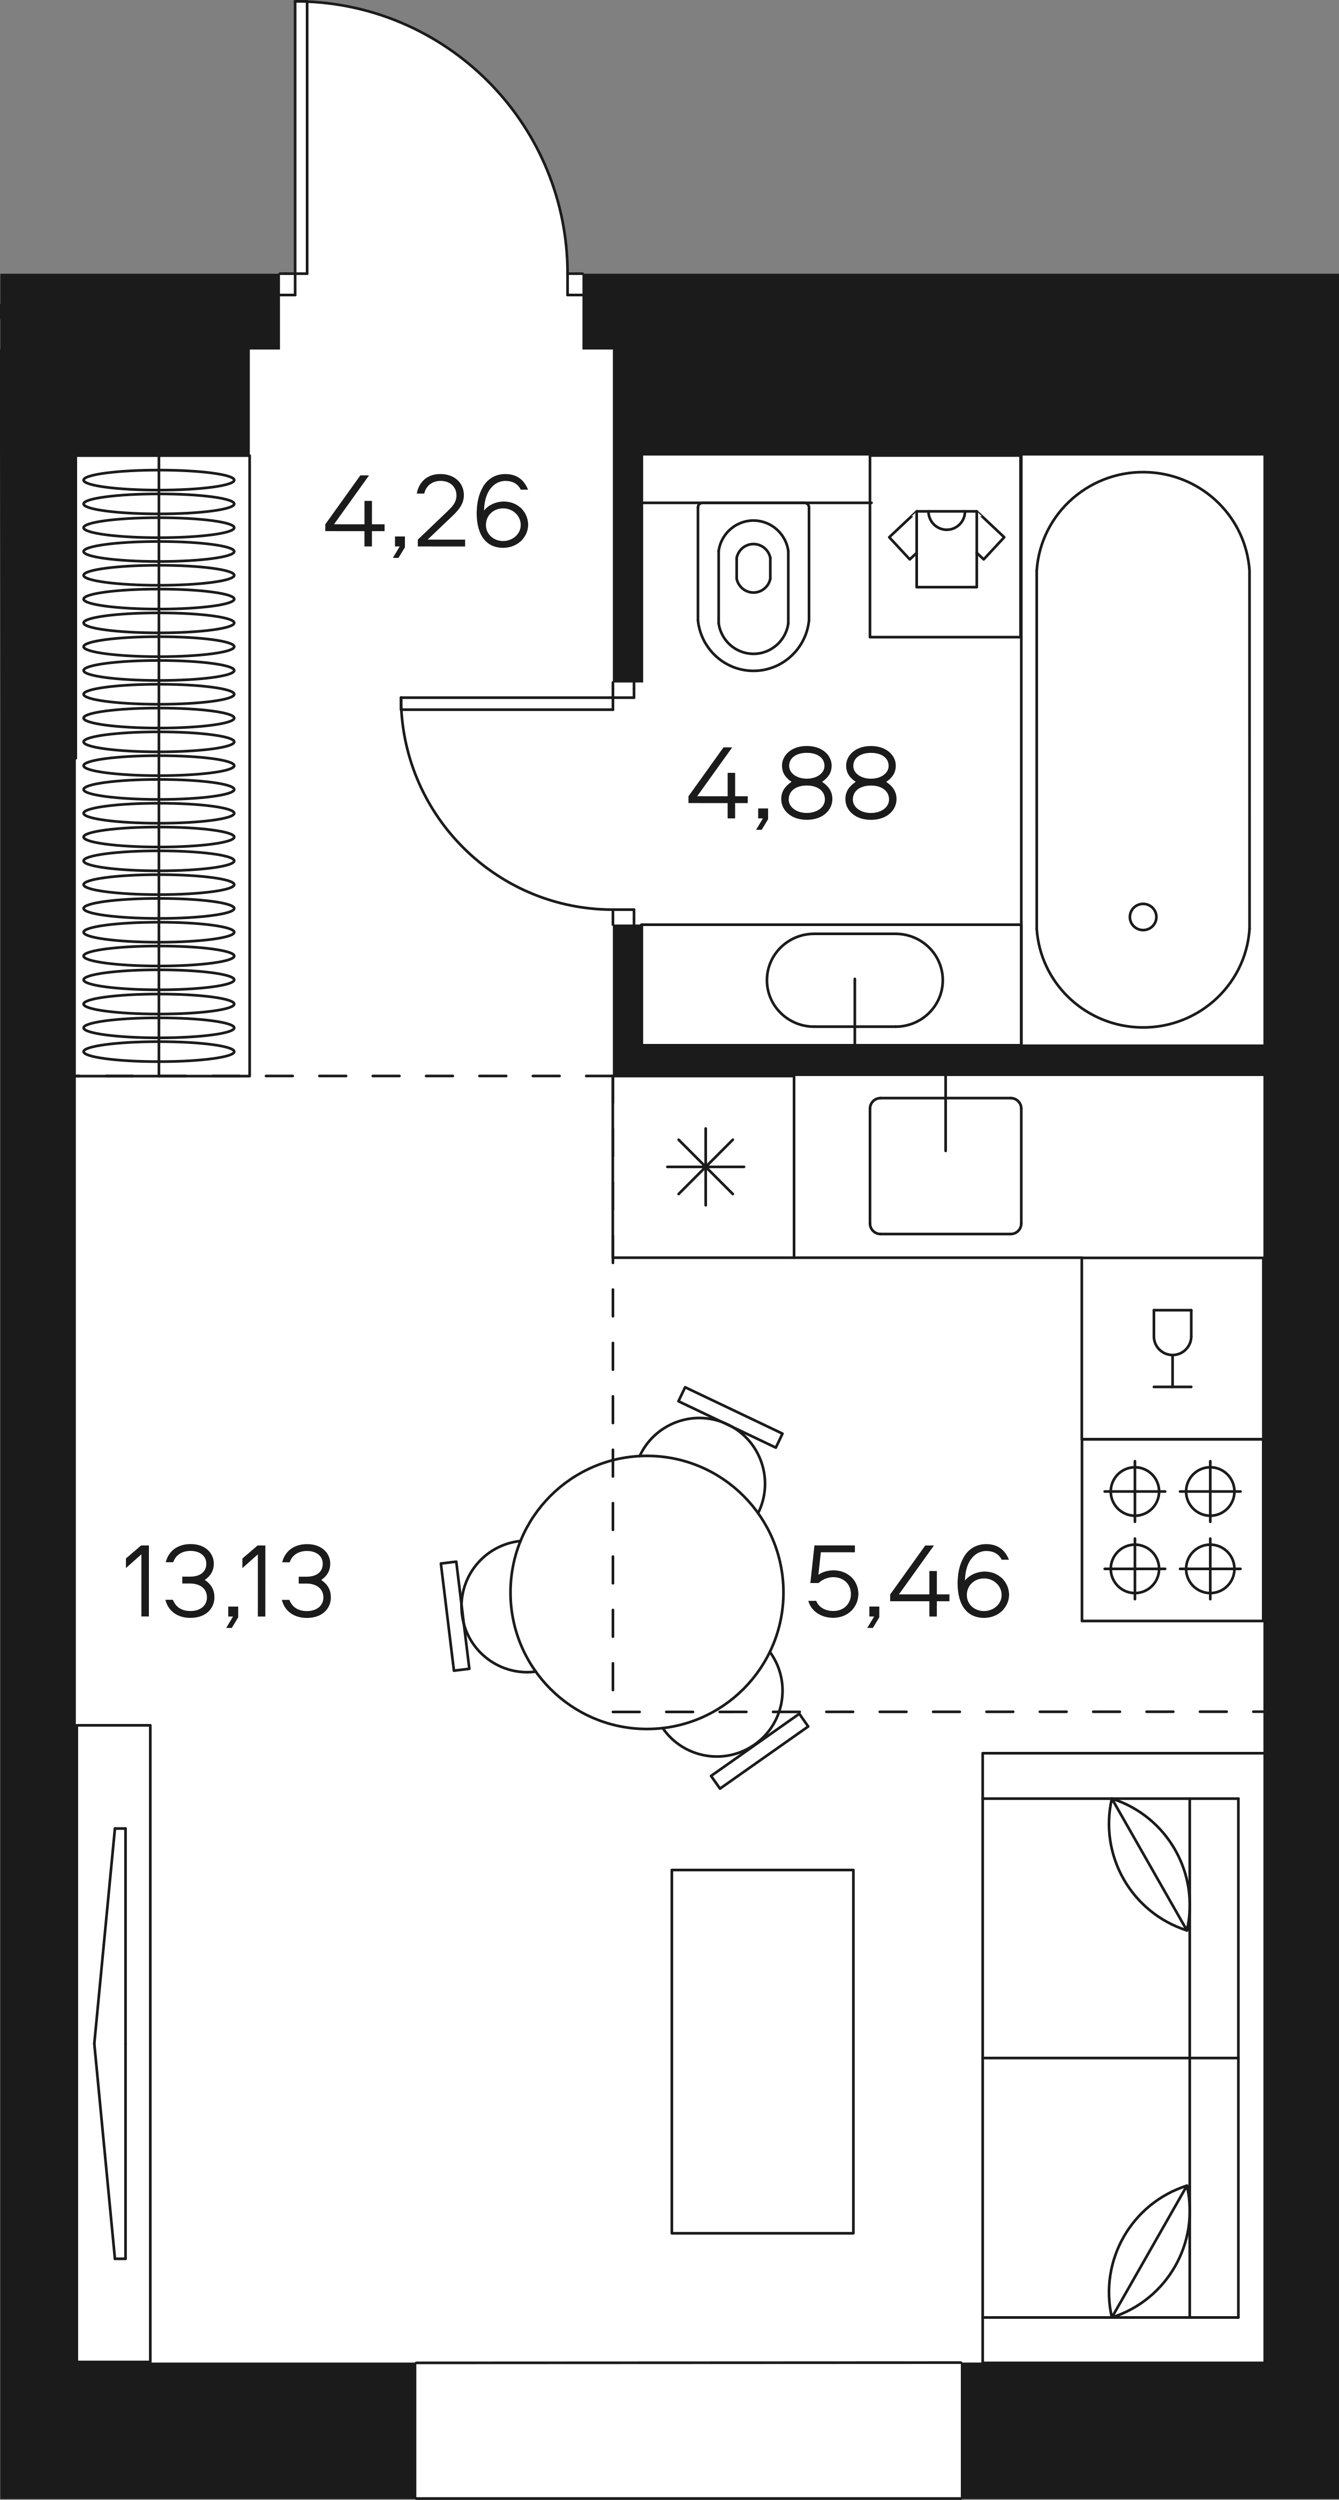 <?xml version="1.0" encoding="utf-8"?>
<!-- Generator: Adobe Illustrator 22.0.0, SVG Export Plug-In . SVG Version: 6.00 Build 0)  -->
<svg version="1.1" id="Layer_1" xmlns="http://www.w3.org/2000/svg" xmlns:xlink="http://www.w3.org/1999/xlink" x="0px" y="0px"
	 width="301.08px" height="561.78px" viewBox="0 0 301.08 561.78" enable-background="new 0 0 301.08 561.78" xml:space="preserve">
<rect x="0" y="0" width="301.08" height="561.78" fill="#808080" stroke="none"/>
<g id="fon">
	<path fill="#FFFFFF" d="M0,78.541l0.06,84.48v7.38v229.737v25.383V530.94v17.039v13.62H93.6v-0.12h122.46v0.12h85.02v-13.62V530.94
		V425.521v-255.12V61.502H132.06h-1.08h-1.32h-2.04c0-32.883-25.98-59.763-58.56-61.143V0.3h-2.7v61.201h-2.04h-1.38h-6.78h-0.12
		H41.4H0.06v6.838H0v3.422h0.06v6.779H0V78.541z"/>
</g>
<g id="walls_lines">
	
		<line fill="none" stroke="#1B1B1B" stroke-width="0.6" stroke-linecap="round" stroke-linejoin="round" stroke-miterlimit="10" x1="17.04" y1="170.4" x2="17.04" y2="102.42"/>
	
		<line fill="none" stroke="#1B1B1B" stroke-width="0.6" stroke-linecap="round" stroke-linejoin="round" stroke-miterlimit="10" x1="93.6" y1="531" x2="216.06" y2="530.94"/>
	
		<line fill="none" stroke="#1B1B1B" stroke-width="0.6" stroke-linecap="round" stroke-linejoin="round" stroke-miterlimit="10" x1="93.6" y1="561.48" x2="216.06" y2="561.48"/>
	
		<line fill="none" stroke="#1B1B1B" stroke-width="0.6" stroke-linecap="round" stroke-linejoin="round" stroke-miterlimit="10" x1="130.98" y1="61.5" x2="129.66" y2="61.5"/>
	
		<line fill="none" stroke="#1B1B1B" stroke-width="0.6" stroke-linecap="round" stroke-linejoin="round" stroke-miterlimit="10" x1="129.66" y1="66.3" x2="130.98" y2="66.3"/>
	
		<line fill="none" stroke="#1B1B1B" stroke-width="0.6" stroke-linecap="round" stroke-linejoin="round" stroke-miterlimit="10" x1="62.94" y1="66.3" x2="64.32" y2="66.3"/>
	
		<line fill="none" stroke="#1B1B1B" stroke-width="0.6" stroke-linecap="round" stroke-linejoin="round" stroke-miterlimit="10" x1="64.32" y1="61.5" x2="62.94" y2="61.5"/>
	
		<line fill="none" stroke="#1B1B1B" stroke-width="0.6" stroke-linecap="round" stroke-linejoin="round" stroke-miterlimit="10" x1="64.32" y1="66.3" x2="66.36" y2="66.3"/>
	
		<line fill="none" stroke="#1B1B1B" stroke-width="0.6" stroke-linecap="round" stroke-linejoin="round" stroke-miterlimit="10" x1="66.36" y1="66.3" x2="66.36" y2="61.5"/>
	
		<line fill="none" stroke="#1B1B1B" stroke-width="0.6" stroke-linecap="round" stroke-linejoin="round" stroke-miterlimit="10" x1="66.36" y1="61.5" x2="64.32" y2="61.5"/>
	
		<line fill="none" stroke="#1B1B1B" stroke-width="0.6" stroke-linecap="round" stroke-linejoin="round" stroke-miterlimit="10" x1="129.66" y1="61.5" x2="127.62" y2="61.5"/>
	
		<line fill="none" stroke="#1B1B1B" stroke-width="0.6" stroke-linecap="round" stroke-linejoin="round" stroke-miterlimit="10" x1="127.62" y1="61.5" x2="127.62" y2="66.3"/>
	
		<line fill="none" stroke="#1B1B1B" stroke-width="0.6" stroke-linecap="round" stroke-linejoin="round" stroke-miterlimit="10" x1="127.62" y1="66.3" x2="129.66" y2="66.3"/>
	
		<line fill="none" stroke="#1B1B1B" stroke-width="0.6" stroke-linecap="round" stroke-linejoin="round" stroke-miterlimit="10" x1="142.56" y1="206.46" x2="142.56" y2="207.78"/>
	
		<line fill="none" stroke="#1B1B1B" stroke-width="0.6" stroke-linecap="round" stroke-linejoin="round" stroke-miterlimit="10" x1="137.82" y1="207.78" x2="137.82" y2="206.46"/>
	
		<line fill="none" stroke="#1B1B1B" stroke-width="0.6" stroke-linecap="round" stroke-linejoin="round" stroke-miterlimit="10" x1="137.82" y1="154.74" x2="137.82" y2="153.36"/>
	
		<line fill="none" stroke="#1B1B1B" stroke-width="0.6" stroke-linecap="round" stroke-linejoin="round" stroke-miterlimit="10" x1="142.56" y1="153.36" x2="142.56" y2="154.74"/>
	
		<line fill="none" stroke="#1B1B1B" stroke-width="0.6" stroke-linecap="round" stroke-linejoin="round" stroke-miterlimit="10" x1="137.82" y1="156.78" x2="137.82" y2="154.74"/>
	
		<line fill="none" stroke="#1B1B1B" stroke-width="0.6" stroke-linecap="round" stroke-linejoin="round" stroke-miterlimit="10" x1="142.56" y1="156.78" x2="137.82" y2="156.78"/>
	
		<line fill="none" stroke="#1B1B1B" stroke-width="0.6" stroke-linecap="round" stroke-linejoin="round" stroke-miterlimit="10" x1="142.56" y1="154.74" x2="142.56" y2="156.78"/>
	
		<line fill="none" stroke="#1B1B1B" stroke-width="0.6" stroke-linecap="round" stroke-linejoin="round" stroke-miterlimit="10" x1="142.56" y1="204.42" x2="142.56" y2="206.46"/>
	
		<line fill="none" stroke="#1B1B1B" stroke-width="0.6" stroke-linecap="round" stroke-linejoin="round" stroke-miterlimit="10" x1="137.82" y1="204.42" x2="142.56" y2="204.42"/>
	
		<line fill="none" stroke="#1B1B1B" stroke-width="0.6" stroke-linecap="round" stroke-linejoin="round" stroke-miterlimit="10" x1="137.82" y1="206.46" x2="137.82" y2="204.42"/>
	<path fill="none" stroke="#1B1B1B" stroke-width="0.6" stroke-linecap="round" stroke-linejoin="round" stroke-miterlimit="10" d="
		M127.62,61.5c0-32.88-25.98-59.76-58.56-61.14c-0.9-0.06-1.8-0.06-2.7-0.06"/>
	<path fill="none" stroke="#1B1B1B" stroke-width="0.6" stroke-linecap="round" stroke-linejoin="round" stroke-miterlimit="10" d="
		M90.18,156.78c0,0.9,0,1.8,0.06,2.7c1.44,25.02,22.14,44.94,47.58,44.94"/>
	
		<line fill="none" stroke="#1B1B1B" stroke-width="0.6" stroke-linecap="round" stroke-linejoin="round" stroke-miterlimit="10" x1="66.36" y1="0.3" x2="69.06" y2="0.3"/>
	
		<line fill="none" stroke="#1B1B1B" stroke-width="0.6" stroke-linecap="round" stroke-linejoin="round" stroke-miterlimit="10" x1="66.36" y1="61.5" x2="66.36" y2="0.3"/>
	
		<line fill="none" stroke="#1B1B1B" stroke-width="0.6" stroke-linecap="round" stroke-linejoin="round" stroke-miterlimit="10" x1="69.06" y1="61.5" x2="66.36" y2="61.5"/>
	
		<polyline fill="none" stroke="#1B1B1B" stroke-width="0.6" stroke-linecap="round" stroke-linejoin="round" stroke-miterlimit="10" points="
		69.06,0.3 69.06,0.36 69.06,61.5 	"/>
	
		<polyline fill="none" stroke="#1B1B1B" stroke-width="0.6" stroke-linecap="round" stroke-linejoin="round" stroke-miterlimit="10" points="
		90.18,159.48 90.24,159.48 137.82,159.48 	"/>
	
		<line fill="none" stroke="#1B1B1B" stroke-width="0.6" stroke-linecap="round" stroke-linejoin="round" stroke-miterlimit="10" x1="137.82" y1="159.48" x2="137.82" y2="156.78"/>
	
		<line fill="none" stroke="#1B1B1B" stroke-width="0.6" stroke-linecap="round" stroke-linejoin="round" stroke-miterlimit="10" x1="137.82" y1="156.78" x2="90.18" y2="156.78"/>
	
		<line fill="none" stroke="#1B1B1B" stroke-width="0.6" stroke-linecap="round" stroke-linejoin="round" stroke-miterlimit="10" x1="90.18" y1="156.78" x2="90.18" y2="159.48"/>
	
		<line fill="none" stroke="#1B1B1B" stroke-width="0.6" stroke-linecap="round" stroke-linejoin="round" stroke-miterlimit="10" stroke-dasharray="6,6" x1="137.82" y1="241.8" x2="137.82" y2="384.72"/>
	
		<line fill="none" stroke="#1B1B1B" stroke-width="0.6" stroke-linecap="round" stroke-linejoin="round" stroke-miterlimit="10" stroke-dasharray="6,6" x1="137.82" y1="384.72" x2="284.1" y2="384.66"/>
	
		<line fill="none" stroke="#1B1B1B" stroke-width="0.6" stroke-linecap="round" stroke-linejoin="round" stroke-miterlimit="10" stroke-dasharray="6,6" x1="137.82" y1="241.8" x2="17.04" y2="241.8"/>
</g>
<g id="mebel">
	<g id="LWPOLYLINE_4378_">
		
			<rect x="15.336" y="102.39" fill="none" stroke="#1B1B1B" stroke-width="0.6" stroke-linecap="round" stroke-linejoin="round" stroke-miterlimit="10" width="40.798" height="139.441"/>
	</g>
	<g id="LINE_11954_">
		
			<line fill="none" stroke="#1B1B1B" stroke-width="0.6" stroke-linecap="round" stroke-linejoin="round" stroke-miterlimit="10" x1="35.735" y1="241.831" x2="35.735" y2="102.39"/>
	</g>
	<g id="ELLIPSE_6205_">
		
			<path fill="none" stroke="#1B1B1B" stroke-width="0.6" stroke-linecap="round" stroke-linejoin="round" stroke-miterlimit="10" d="
			M52.666,107.891c0-1.241-7.58-2.247-16.931-2.247s-16.931,1.006-16.931,2.247c0,1.241,7.58,2.247,16.931,2.247
			S52.666,109.133,52.666,107.891L52.666,107.891z"/>
	</g>
	<g id="ELLIPSE_6204_">
		
			<path fill="none" stroke="#1B1B1B" stroke-width="0.6" stroke-linecap="round" stroke-linejoin="round" stroke-miterlimit="10" d="
			M52.666,113.239c0-1.241-7.58-2.247-16.931-2.247s-16.931,1.006-16.931,2.247c0,1.241,7.58,2.247,16.931,2.247
			S52.666,114.48,52.666,113.239L52.666,113.239z"/>
	</g>
	<g id="ELLIPSE_6203_">
		
			<path fill="none" stroke="#1B1B1B" stroke-width="0.6" stroke-linecap="round" stroke-linejoin="round" stroke-miterlimit="10" d="
			M52.666,118.586c0-1.241-7.58-2.247-16.931-2.247s-16.931,1.006-16.931,2.247c0,1.241,7.58,2.247,16.931,2.247
			S52.666,119.827,52.666,118.586L52.666,118.586z"/>
	</g>
	<g id="ELLIPSE_6202_">
		
			<path fill="none" stroke="#1B1B1B" stroke-width="0.6" stroke-linecap="round" stroke-linejoin="round" stroke-miterlimit="10" d="
			M52.666,123.934c0-1.241-7.58-2.247-16.931-2.247s-16.931,1.006-16.931,2.247c0,1.241,7.58,2.247,16.931,2.247
			S52.666,125.175,52.666,123.934L52.666,123.934z"/>
	</g>
	<g id="ELLIPSE_6201_">
		
			<path fill="none" stroke="#1B1B1B" stroke-width="0.6" stroke-linecap="round" stroke-linejoin="round" stroke-miterlimit="10" d="
			M52.666,129.281c0-1.241-7.58-2.247-16.931-2.247s-16.931,1.006-16.931,2.247s7.58,2.247,16.931,2.247
			S52.666,130.522,52.666,129.281L52.666,129.281z"/>
	</g>
	<g id="ELLIPSE_6200_">
		
			<path fill="none" stroke="#1B1B1B" stroke-width="0.6" stroke-linecap="round" stroke-linejoin="round" stroke-miterlimit="10" d="
			M52.666,134.629c0-1.241-7.58-2.247-16.931-2.247s-16.931,1.006-16.931,2.247s7.58,2.247,16.931,2.247
			S52.666,135.87,52.666,134.629L52.666,134.629z"/>
	</g>
	<g id="ELLIPSE_6199_">
		
			<path fill="none" stroke="#1B1B1B" stroke-width="0.6" stroke-linecap="round" stroke-linejoin="round" stroke-miterlimit="10" d="
			M52.666,139.976c0-1.241-7.58-2.247-16.931-2.247s-16.931,1.006-16.931,2.247s7.58,2.247,16.931,2.247
			S52.666,141.217,52.666,139.976L52.666,139.976z"/>
	</g>
	<g id="ELLIPSE_6198_">
		
			<path fill="none" stroke="#1B1B1B" stroke-width="0.6" stroke-linecap="round" stroke-linejoin="round" stroke-miterlimit="10" d="
			M52.666,145.324c0-1.241-7.58-2.247-16.931-2.247s-16.931,1.006-16.931,2.247s7.58,2.247,16.931,2.247
			S52.666,146.565,52.666,145.324L52.666,145.324z"/>
	</g>
	<g id="ELLIPSE_6197_">
		
			<path fill="none" stroke="#1B1B1B" stroke-width="0.6" stroke-linecap="round" stroke-linejoin="round" stroke-miterlimit="10" d="
			M52.666,150.671c0-1.241-7.58-2.247-16.931-2.247s-16.931,1.006-16.931,2.247s7.58,2.247,16.931,2.247
			S52.666,151.912,52.666,150.671L52.666,150.671z"/>
	</g>
	<g id="ELLIPSE_6196_">
		
			<path fill="none" stroke="#1B1B1B" stroke-width="0.6" stroke-linecap="round" stroke-linejoin="round" stroke-miterlimit="10" d="
			M52.666,156.018c0-1.241-7.58-2.247-16.931-2.247s-16.931,1.006-16.931,2.247s7.58,2.247,16.931,2.247
			S52.666,157.26,52.666,156.018L52.666,156.018z"/>
	</g>
	<g id="ELLIPSE_6195_">
		
			<path fill="none" stroke="#1B1B1B" stroke-width="0.6" stroke-linecap="round" stroke-linejoin="round" stroke-miterlimit="10" d="
			M52.666,161.366c0-1.241-7.58-2.247-16.931-2.247s-16.931,1.006-16.931,2.247s7.58,2.247,16.931,2.247
			S52.666,162.607,52.666,161.366L52.666,161.366z"/>
	</g>
	<g id="ELLIPSE_6194_">
		
			<path fill="none" stroke="#1B1B1B" stroke-width="0.6" stroke-linecap="round" stroke-linejoin="round" stroke-miterlimit="10" d="
			M52.666,166.713c0-1.241-7.58-2.247-16.931-2.247s-16.931,1.006-16.931,2.247s7.58,2.247,16.931,2.247
			S52.666,167.955,52.666,166.713L52.666,166.713z"/>
	</g>
	<g id="ELLIPSE_6193_">
		
			<path fill="none" stroke="#1B1B1B" stroke-width="0.6" stroke-linecap="round" stroke-linejoin="round" stroke-miterlimit="10" d="
			M52.666,172.061c0-1.241-7.58-2.247-16.931-2.247s-16.931,1.006-16.931,2.247s7.58,2.247,16.931,2.247
			S52.666,173.302,52.666,172.061L52.666,172.061z"/>
	</g>
	<g id="ELLIPSE_6192_">
		
			<path fill="none" stroke="#1B1B1B" stroke-width="0.6" stroke-linecap="round" stroke-linejoin="round" stroke-miterlimit="10" d="
			M52.666,177.408c0-1.241-7.58-2.247-16.931-2.247s-16.931,1.006-16.931,2.247s7.58,2.247,16.931,2.247
			S52.666,178.65,52.666,177.408L52.666,177.408z"/>
	</g>
	<g id="ELLIPSE_6191_">
		
			<path fill="none" stroke="#1B1B1B" stroke-width="0.6" stroke-linecap="round" stroke-linejoin="round" stroke-miterlimit="10" d="
			M52.666,182.756c0-1.241-7.58-2.247-16.931-2.247s-16.931,1.006-16.931,2.247s7.58,2.247,16.931,2.247
			S52.666,183.997,52.666,182.756L52.666,182.756z"/>
	</g>
	<g id="ELLIPSE_6190_">
		
			<path fill="none" stroke="#1B1B1B" stroke-width="0.6" stroke-linecap="round" stroke-linejoin="round" stroke-miterlimit="10" d="
			M52.666,188.103c0-1.241-7.58-2.247-16.931-2.247s-16.931,1.006-16.931,2.247s7.58,2.247,16.931,2.247
			S52.666,189.344,52.666,188.103L52.666,188.103z"/>
	</g>
	<g id="ELLIPSE_6189_">
		
			<path fill="none" stroke="#1B1B1B" stroke-width="0.6" stroke-linecap="round" stroke-linejoin="round" stroke-miterlimit="10" d="
			M52.666,193.451c0-1.241-7.58-2.247-16.931-2.247s-16.931,1.006-16.931,2.247s7.58,2.247,16.931,2.247
			S52.666,194.692,52.666,193.451L52.666,193.451z"/>
	</g>
	<g id="ELLIPSE_6188_">
		
			<path fill="none" stroke="#1B1B1B" stroke-width="0.6" stroke-linecap="round" stroke-linejoin="round" stroke-miterlimit="10" d="
			M52.666,198.798c0-1.241-7.58-2.247-16.931-2.247s-16.931,1.006-16.931,2.247s7.58,2.247,16.931,2.247
			S52.666,200.039,52.666,198.798L52.666,198.798z"/>
	</g>
	<g id="ELLIPSE_6187_">
		
			<path fill="none" stroke="#1B1B1B" stroke-width="0.6" stroke-linecap="round" stroke-linejoin="round" stroke-miterlimit="10" d="
			M52.666,204.146c0-1.241-7.58-2.247-16.931-2.247s-16.931,1.006-16.931,2.247s7.58,2.247,16.931,2.247
			S52.666,205.387,52.666,204.146L52.666,204.146z"/>
	</g>
	<g id="ELLIPSE_6186_">
		
			<path fill="none" stroke="#1B1B1B" stroke-width="0.6" stroke-linecap="round" stroke-linejoin="round" stroke-miterlimit="10" d="
			M52.666,209.493c0-1.241-7.58-2.247-16.931-2.247s-16.931,1.006-16.931,2.247s7.58,2.247,16.931,2.247
			S52.666,210.734,52.666,209.493L52.666,209.493z"/>
	</g>
	<g id="ELLIPSE_6185_">
		
			<path fill="none" stroke="#1B1B1B" stroke-width="0.6" stroke-linecap="round" stroke-linejoin="round" stroke-miterlimit="10" d="
			M52.666,214.841c0-1.241-7.58-2.247-16.931-2.247s-16.931,1.006-16.931,2.247s7.58,2.247,16.931,2.247
			S52.666,216.082,52.666,214.841L52.666,214.841z"/>
	</g>
	<g id="ELLIPSE_6184_">
		
			<path fill="none" stroke="#1B1B1B" stroke-width="0.6" stroke-linecap="round" stroke-linejoin="round" stroke-miterlimit="10" d="
			M52.666,220.188c0-1.241-7.58-2.247-16.931-2.247s-16.931,1.006-16.931,2.247s7.58,2.247,16.931,2.247
			S52.666,221.429,52.666,220.188L52.666,220.188z"/>
	</g>
	<g id="ELLIPSE_6183_">
		
			<path fill="none" stroke="#1B1B1B" stroke-width="0.6" stroke-linecap="round" stroke-linejoin="round" stroke-miterlimit="10" d="
			M52.666,225.635c0-1.241-7.58-2.247-16.931-2.247s-16.931,1.006-16.931,2.247s7.58,2.247,16.931,2.247
			S52.666,226.876,52.666,225.635L52.666,225.635z"/>
	</g>
	<g id="ELLIPSE_6182_">
		
			<path fill="none" stroke="#1B1B1B" stroke-width="0.6" stroke-linecap="round" stroke-linejoin="round" stroke-miterlimit="10" d="
			M52.666,230.982c0-1.241-7.58-2.247-16.931-2.247s-16.931,1.006-16.931,2.247s7.58,2.247,16.931,2.247
			S52.666,232.224,52.666,230.982L52.666,230.982z"/>
	</g>
	<g id="ELLIPSE_6181_">
		
			<path fill="none" stroke="#1B1B1B" stroke-width="0.6" stroke-linecap="round" stroke-linejoin="round" stroke-miterlimit="10" d="
			M52.666,236.33c0-1.241-7.58-2.247-16.931-2.247s-16.931,1.006-16.931,2.247s7.58,2.247,16.931,2.247
			S52.666,237.571,52.666,236.33L52.666,236.33z"/>
	</g>
	<g id="LINE_11953_">
		
			<line fill="none" stroke="#1B1B1B" stroke-width="0.6" stroke-linecap="round" stroke-linejoin="round" stroke-miterlimit="10" x1="195.961" y1="113.002" x2="141.189" y2="113.002"/>
	</g>
	<g id="LINE_11952_">
		
			<line fill="none" stroke="#1B1B1B" stroke-width="0.6" stroke-linecap="round" stroke-linejoin="round" stroke-miterlimit="10" x1="156.941" y1="139.417" x2="156.941" y2="114.023"/>
	</g>
	<g id="LINE_11940_">
		
			<line fill="none" stroke="#1B1B1B" stroke-width="0.6" stroke-linecap="round" stroke-linejoin="round" stroke-miterlimit="10" x1="181.909" y1="139.417" x2="181.909" y2="114.023"/>
	</g>
	<g id="LINE_11939_">
		
			<line fill="none" stroke="#1B1B1B" stroke-width="0.6" stroke-linecap="round" stroke-linejoin="round" stroke-miterlimit="10" x1="180.896" y1="113.002" x2="157.953" y2="113.002"/>
	</g>
	<g id="ARC_3715_">
		
			<path fill="none" stroke="#1B1B1B" stroke-width="0.6" stroke-linecap="round" stroke-linejoin="round" stroke-miterlimit="10" d="
			M180.896,113.002c0.559,0,1.012,0.457,1.012,1.02"/>
	</g>
	<g id="ARC_3714_">
		
			<path fill="none" stroke="#1B1B1B" stroke-width="0.6" stroke-linecap="round" stroke-linejoin="round" stroke-miterlimit="10" d="
			M156.941,114.023c0-0.564,0.453-1.02,1.012-1.02"/>
	</g>
	<g id="ARC_3713_">
		
			<path fill="none" stroke="#1B1B1B" stroke-width="0.6" stroke-linecap="round" stroke-linejoin="round" stroke-miterlimit="10" d="
			M181.909,139.417c-0.718,6.951-6.889,11.999-13.784,11.275c-5.904-0.62-10.569-5.324-11.184-11.275"/>
	</g>
	<g id="LINE_11912_">
		
			<line fill="none" stroke="#1B1B1B" stroke-width="0.6" stroke-linecap="round" stroke-linejoin="round" stroke-miterlimit="10" x1="161.597" y1="123.815" x2="161.597" y2="140.099"/>
	</g>
	<g id="LINE_11910_">
		
			<line fill="none" stroke="#1B1B1B" stroke-width="0.6" stroke-linecap="round" stroke-linejoin="round" stroke-miterlimit="10" x1="165.646" y1="125.359" x2="165.646" y2="130.063"/>
	</g>
	<g id="LINE_11902_">
		
			<line fill="none" stroke="#1B1B1B" stroke-width="0.6" stroke-linecap="round" stroke-linejoin="round" stroke-miterlimit="10" x1="177.252" y1="123.815" x2="177.252" y2="140.099"/>
	</g>
	<g id="LINE_11900_">
		
			<line fill="none" stroke="#1B1B1B" stroke-width="0.6" stroke-linecap="round" stroke-linejoin="round" stroke-miterlimit="10" x1="173.204" y1="125.359" x2="173.204" y2="130.063"/>
	</g>
	<g id="ARC_3712_">
		
			<path fill="none" stroke="#1B1B1B" stroke-width="0.6" stroke-linecap="round" stroke-linejoin="round" stroke-miterlimit="10" d="
			M177.252,140.099c-0.623,4.358-4.633,7.382-8.957,6.754c-3.471-0.505-6.198-3.254-6.699-6.754"/>
	</g>
	<g id="ARC_3711_">
		
			<path fill="none" stroke="#1B1B1B" stroke-width="0.6" stroke-linecap="round" stroke-linejoin="round" stroke-miterlimit="10" d="
			M161.597,123.815c0.623-4.358,4.633-7.382,8.957-6.754c3.471,0.505,6.198,3.254,6.699,6.754"/>
	</g>
	<g id="ARC_3710_">
		
			<path fill="none" stroke="#1B1B1B" stroke-width="0.6" stroke-linecap="round" stroke-linejoin="round" stroke-miterlimit="10" d="
			M165.646,125.359c0.434-2.104,2.478-3.455,4.565-3.017c1.504,0.316,2.679,1.5,2.992,3.017"/>
	</g>
	<g id="ARC_3709_">
		
			<path fill="none" stroke="#1B1B1B" stroke-width="0.6" stroke-linecap="round" stroke-linejoin="round" stroke-miterlimit="10" d="
			M173.204,130.063c-0.434,2.104-2.478,3.455-4.565,3.017c-1.504-0.316-2.679-1.5-2.992-3.017"/>
	</g>
	<g id="LWPOLYLINE_4377_">
		
			<rect x="195.619" y="102.365" fill="none" stroke="#1B1B1B" stroke-width="0.6" stroke-linecap="round" stroke-linejoin="round" stroke-miterlimit="10" width="33.854" height="40.819"/>
	</g>
	<g id="LWPOLYLINE_4376_">
		
			<rect x="206.121" y="114.911" fill="none" stroke="#1B1B1B" stroke-width="0.6" stroke-linecap="round" stroke-linejoin="round" stroke-miterlimit="10" width="13.514" height="17.04"/>
	</g>
	<g id="ARC_3708_">
		
			<path fill="none" stroke="#1B1B1B" stroke-width="0.6" stroke-linecap="round" stroke-linejoin="round" stroke-miterlimit="10" d="
			M208.772,114.911c0,2.287,1.839,4.14,4.107,4.14s4.107-1.854,4.107-4.14"/>
	</g>
	<g id="LWPOLYLINE_4375_">
		
			<path fill="none" stroke="#1B1B1B" stroke-width="0.6" stroke-linecap="round" stroke-linejoin="round" stroke-miterlimit="10" d="
			M219.592,114.911c0.02-0.022,6.214,5.822,6.214,5.822l-4.617,4.974l-1.553-1.466"/>
	</g>
	<g id="LWPOLYLINE_4374_">
		
			<path fill="none" stroke="#1B1B1B" stroke-width="0.6" stroke-linecap="round" stroke-linejoin="round" stroke-miterlimit="10" d="
			M206.165,114.911c-0.02-0.022-6.214,5.822-6.214,5.822l4.617,4.974l1.553-1.466"/>
	</g>
	<g id="CIRCLE_1038_">
		
			<path fill="none" stroke="#1B1B1B" stroke-width="0.6" stroke-linecap="round" stroke-linejoin="round" stroke-miterlimit="10" d="
			M260.021,206.07c0,1.627-1.334,2.946-2.98,2.946s-2.98-1.319-2.98-2.946s1.334-2.946,2.98-2.946
			C258.686,203.124,260.021,204.443,260.021,206.07L260.021,206.07z"/>
	</g>
	<g id="LWPOLYLINE_4373_">
		
			<rect x="229.644" y="101.609" fill="none" stroke="#1B1B1B" stroke-width="0.6" stroke-linecap="round" stroke-linejoin="round" stroke-miterlimit="10" width="54.796" height="133.403"/>
	</g>
	<g id="ARC_3707_">
		
			<path fill="none" stroke="#1B1B1B" stroke-width="0.6" stroke-linecap="round" stroke-linejoin="round" stroke-miterlimit="10" d="
			M233.113,128.233c0.875-13.06,12.294-22.946,25.506-22.082c11.992,0.785,21.543,10.225,22.339,22.079l0.006,80.53"/>
	</g>
	<g id="LINE_11899_">
		
			<line fill="none" stroke="#1B1B1B" stroke-width="0.6" stroke-linecap="round" stroke-linejoin="round" stroke-miterlimit="10" x1="233.118" y1="208.763" x2="233.113" y2="128.233"/>
	</g>
	<g id="ARC_3706_">
		
			<path fill="none" stroke="#1B1B1B" stroke-width="0.6" stroke-linecap="round" stroke-linejoin="round" stroke-miterlimit="10" d="
			M280.963,208.76c-0.875,13.06-12.294,22.946-25.506,22.082c-11.992-0.785-21.543-10.225-22.339-22.079"/>
	</g>
	<g id="LWPOLYLINE_4372_">
		
			<rect x="144.211" y="207.803" fill="none" stroke="#1B1B1B" stroke-width="0.6" stroke-linecap="round" stroke-linejoin="round" stroke-miterlimit="10" width="85.442" height="27.097"/>
	</g>
	<g id="LINE_11894_">
		
			<line fill="none" stroke="#1B1B1B" stroke-width="0.6" stroke-linecap="round" stroke-linejoin="round" stroke-miterlimit="10" x1="183.063" y1="209.855" x2="201.354" y2="209.855"/>
	</g>
	<g id="LINE_11886_">
		
			<line fill="none" stroke="#1B1B1B" stroke-width="0.6" stroke-linecap="round" stroke-linejoin="round" stroke-miterlimit="10" x1="183.043" y1="230.718" x2="201.376" y2="230.718"/>
	</g>
	<g id="ARC_3705_">
		
			<path fill="none" stroke="#1B1B1B" stroke-width="0.6" stroke-linecap="round" stroke-linejoin="round" stroke-miterlimit="10" d="
			M201.376,230.718c5.861,0,10.612-4.671,10.612-10.432s-4.751-10.431-10.612-10.431"/>
	</g>
	<g id="ARC_3704_">
		
			<path fill="none" stroke="#1B1B1B" stroke-width="0.6" stroke-linecap="round" stroke-linejoin="round" stroke-miterlimit="10" d="
			M183.063,209.855c-5.861,0-10.612,4.671-10.612,10.432s4.751,10.431,10.612,10.431"/>
	</g>
	<g id="LWPOLYLINE_4371_">
		
			<line fill="none" stroke="#1B1B1B" stroke-width="0.6" stroke-linecap="round" stroke-linejoin="round" stroke-miterlimit="10" x1="192.21" y1="235.395" x2="192.21" y2="219.985"/>
	</g>
	<g>
		<g id="CIRCLE_1037_">
			
				<path fill="none" stroke="#1B1B1B" stroke-width="0.6" stroke-linecap="round" stroke-linejoin="round" stroke-miterlimit="10" d="
				M114.787,357.862c0-16.949,13.74-30.688,30.688-30.688s30.688,13.74,30.688,30.688c0,16.949-13.74,30.688-30.688,30.688
				S114.787,374.811,114.787,357.862L114.787,357.862z"/>
		</g>
		<g id="ARC_3703_">
			
				<path fill="none" stroke="#1B1B1B" stroke-width="0.6" stroke-linecap="round" stroke-linejoin="round" stroke-miterlimit="10" d="
				M120.475,375.66c-0.141,0.018-0.282,0.035-0.423,0.049c-8.12,0.83-15.376-5.081-16.206-13.201s5.081-15.376,13.201-16.206"/>
		</g>
		<g id="LWPOLYLINE_4370_">
			
				<rect x="100.413" y="351.001" transform="matrix(0.993 -0.121 0.121 0.993 -43.047 14.97)" fill="none" stroke="#1B1B1B" stroke-width="0.6" stroke-linecap="round" stroke-linejoin="round" stroke-miterlimit="10" width="3.486" height="24.251"/>
		</g>
		<g id="ARC_3702_">
			
				<path fill="none" stroke="#1B1B1B" stroke-width="0.6" stroke-linecap="round" stroke-linejoin="round" stroke-miterlimit="10" d="
				M143.833,327.218c0.06-0.129,0.121-0.257,0.185-0.384c3.648-7.302,12.525-10.265,19.827-6.617s10.265,12.525,6.617,19.827"/>
		</g>
		<g id="LWPOLYLINE_4369_">
			
				<rect x="162.451" y="306.366" transform="matrix(0.43 -0.903 0.903 0.43 -193.949 329.853)" fill="none" stroke="#1B1B1B" stroke-width="0.6" stroke-linecap="round" stroke-linejoin="round" stroke-miterlimit="10" width="3.486" height="24.247"/>
		</g>
		<g id="ARC_3701_">
			
				<path fill="none" stroke="#1B1B1B" stroke-width="0.6" stroke-linecap="round" stroke-linejoin="round" stroke-miterlimit="10" d="
				M173.102,371.222c0.084,0.115,0.166,0.23,0.247,0.347c4.633,6.721,2.94,15.925-3.781,20.557
				c-6.721,4.633-15.925,2.94-20.557-3.781"/>
		</g>
		<g id="LWPOLYLINE_4368_">
			
				<rect x="158.452" y="391.807" transform="matrix(0.818 -0.576 0.576 0.818 -195.409 169.872)" fill="none" stroke="#1B1B1B" stroke-width="0.6" stroke-linecap="round" stroke-linejoin="round" stroke-miterlimit="10" width="24.251" height="3.486"/>
		</g>
	</g>
	<g>
		<g id="LWPOLYLINE_4367_">
			
				<rect x="220.962" y="393.992" fill="none" stroke="#1B1B1B" stroke-width="0.6" stroke-linecap="round" stroke-linejoin="round" stroke-miterlimit="10" width="63.976" height="137.012"/>
		</g>
		<g id="LINE_11878_">
			
				<line fill="none" stroke="#1B1B1B" stroke-width="0.6" stroke-linecap="round" stroke-linejoin="round" stroke-miterlimit="10" x1="278.453" y1="520.799" x2="278.453" y2="404.196"/>
		</g>
		<g id="LINE_11700_">
			
				<line fill="none" stroke="#1B1B1B" stroke-width="0.6" stroke-linecap="round" stroke-linejoin="round" stroke-miterlimit="10" x1="278.453" y1="404.196" x2="220.962" y2="404.196"/>
		</g>
		<g id="LINE_11698_">
			
				<line fill="none" stroke="#1B1B1B" stroke-width="0.6" stroke-linecap="round" stroke-linejoin="round" stroke-miterlimit="10" x1="220.962" y1="520.799" x2="278.453" y2="520.799"/>
		</g>
		<g id="LINE_11694_">
			
				<line fill="none" stroke="#1B1B1B" stroke-width="0.6" stroke-linecap="round" stroke-linejoin="round" stroke-miterlimit="10" x1="267.52" y1="520.799" x2="267.52" y2="404.196"/>
		</g>
		<g id="LINE_11679_">
			
				<line fill="none" stroke="#1B1B1B" stroke-width="0.6" stroke-linecap="round" stroke-linejoin="round" stroke-miterlimit="10" x1="278.453" y1="462.498" x2="220.962" y2="462.498"/>
		</g>
		<g id="LINE_11677_">
			
				<line fill="none" stroke="#1B1B1B" stroke-width="0.6" stroke-linecap="round" stroke-linejoin="round" stroke-miterlimit="10" x1="250.008" y1="520.799" x2="266.885" y2="491.178"/>
		</g>
		<g id="ARC_3700_">
			
				<path fill="none" stroke="#1B1B1B" stroke-width="0.6" stroke-linecap="round" stroke-linejoin="round" stroke-miterlimit="10" d="
				M250.008,520.799c-2.946-12.762,4.396-25.649,16.878-29.621"/>
		</g>
		<g id="ARC_3699_">
			
				<path fill="none" stroke="#1B1B1B" stroke-width="0.6" stroke-linecap="round" stroke-linejoin="round" stroke-miterlimit="10" d="
				M266.885,491.178c2.946,12.762-4.396,25.649-16.878,29.621"/>
		</g>
		<g id="LINE_11662_">
			
				<line fill="none" stroke="#1B1B1B" stroke-width="0.6" stroke-linecap="round" stroke-linejoin="round" stroke-miterlimit="10" x1="250.008" y1="404.196" x2="266.885" y2="433.818"/>
		</g>
		<g id="ARC_3698_">
			
				<path fill="none" stroke="#1B1B1B" stroke-width="0.6" stroke-linecap="round" stroke-linejoin="round" stroke-miterlimit="10" d="
				M266.885,433.818c-12.481-3.972-19.824-16.859-16.878-29.621"/>
		</g>
		<g id="ARC_3697_">
			
				<path fill="none" stroke="#1B1B1B" stroke-width="0.6" stroke-linecap="round" stroke-linejoin="round" stroke-miterlimit="10" d="
				M250.008,404.196c12.481,3.972,19.824,16.859,16.878,29.621"/>
		</g>
		<g id="LWPOLYLINE_4366_">
			
				<rect x="151.066" y="420.238" fill="none" stroke="#1B1B1B" stroke-width="0.6" stroke-linecap="round" stroke-linejoin="round" stroke-miterlimit="10" width="40.819" height="81.638"/>
		</g>
	</g>
	<g>
		<g id="LWPOLYLINE_4365_">
			
				<rect x="17.269" y="387.725" fill="none" stroke="#1B1B1B" stroke-width="0.6" stroke-linecap="round" stroke-linejoin="round" stroke-miterlimit="10" width="16.527" height="143.072"/>
		</g>
		<g id="LINE_11629_">
			
				<line fill="none" stroke="#1B1B1B" stroke-width="0.6" stroke-linecap="round" stroke-linejoin="round" stroke-miterlimit="10" x1="28.225" y1="459.261" x2="28.225" y2="507.607"/>
		</g>
		<g id="LINE_11628_">
			
				<line fill="none" stroke="#1B1B1B" stroke-width="0.6" stroke-linecap="round" stroke-linejoin="round" stroke-miterlimit="10" x1="28.225" y1="507.607" x2="25.843" y2="507.607"/>
		</g>
		<g id="LINE_11625_">
			
				<line fill="none" stroke="#1B1B1B" stroke-width="0.6" stroke-linecap="round" stroke-linejoin="round" stroke-miterlimit="10" x1="25.843" y1="507.607" x2="21.203" y2="459.261"/>
		</g>
		<g id="LINE_11608_">
			
				<line fill="none" stroke="#1B1B1B" stroke-width="0.6" stroke-linecap="round" stroke-linejoin="round" stroke-miterlimit="10" x1="28.225" y1="459.261" x2="28.225" y2="410.915"/>
		</g>
		<g id="LINE_11606_">
			
				<line fill="none" stroke="#1B1B1B" stroke-width="0.6" stroke-linecap="round" stroke-linejoin="round" stroke-miterlimit="10" x1="28.225" y1="410.915" x2="25.843" y2="410.915"/>
		</g>
		<g id="LINE_11589_">
			
				<line fill="none" stroke="#1B1B1B" stroke-width="0.6" stroke-linecap="round" stroke-linejoin="round" stroke-miterlimit="10" x1="25.843" y1="410.915" x2="21.203" y2="459.261"/>
		</g>
	</g>
	<g>
		<g id="LWPOLYLINE_4364_">
			
				<line fill="none" stroke="#1B1B1B" stroke-width="0.6" stroke-linecap="round" stroke-linejoin="round" stroke-miterlimit="10" x1="158.682" y1="270.859" x2="158.682" y2="253.598"/>
		</g>
		<g id="LWPOLYLINE_4363_">
			
				<line fill="none" stroke="#1B1B1B" stroke-width="0.6" stroke-linecap="round" stroke-linejoin="round" stroke-miterlimit="10" x1="167.299" y1="262.228" x2="150.065" y2="262.228"/>
		</g>
		<g id="LINE_11586_">
			
				<line fill="none" stroke="#1B1B1B" stroke-width="0.6" stroke-linecap="round" stroke-linejoin="round" stroke-miterlimit="10" x1="164.775" y1="256.125" x2="152.589" y2="268.331"/>
		</g>
		<g id="LINE_11584_">
			
				<line fill="none" stroke="#1B1B1B" stroke-width="0.6" stroke-linecap="round" stroke-linejoin="round" stroke-miterlimit="10" x1="164.775" y1="268.331" x2="152.589" y2="256.126"/>
		</g>
		<g id="LWPOLYLINE_4362_">
			
				<rect x="137.792" y="241.819" fill="none" stroke="#1B1B1B" stroke-width="0.6" stroke-linecap="round" stroke-linejoin="round" stroke-miterlimit="10" width="40.754" height="40.819"/>
		</g>
	</g>
	<g>
		<g id="LWPOLYLINE_4361_">
			
				<rect x="243.288" y="323.462" fill="none" stroke="#1B1B1B" stroke-width="0.6" stroke-linecap="round" stroke-linejoin="round" stroke-miterlimit="10" width="40.754" height="40.819"/>
		</g>
		<g id="LWPOLYLINE_4360_">
			
				<line fill="none" stroke="#1B1B1B" stroke-width="0.6" stroke-linecap="round" stroke-linejoin="round" stroke-miterlimit="10" x1="272.136" y1="345.761" x2="272.136" y2="359.368"/>
		</g>
		<g id="LWPOLYLINE_4359_">
			
				<line fill="none" stroke="#1B1B1B" stroke-width="0.6" stroke-linecap="round" stroke-linejoin="round" stroke-miterlimit="10" x1="265.344" y1="352.564" x2="278.928" y2="352.564"/>
		</g>
		<g id="CIRCLE_1036_">
			
				<path fill="none" stroke="#1B1B1B" stroke-width="0.6" stroke-linecap="round" stroke-linejoin="round" stroke-miterlimit="10" d="
				M272.136,358.007c3.001,0,5.434-2.437,5.434-5.443s-2.433-5.443-5.434-5.443s-5.434,2.437-5.434,5.443
				S269.135,358.007,272.136,358.007L272.136,358.007z"/>
		</g>
		<g id="LWPOLYLINE_4358_">
			
				<line fill="none" stroke="#1B1B1B" stroke-width="0.6" stroke-linecap="round" stroke-linejoin="round" stroke-miterlimit="10" x1="272.136" y1="341.982" x2="272.136" y2="328.376"/>
		</g>
		<g id="LWPOLYLINE_4357_">
			
				<line fill="none" stroke="#1B1B1B" stroke-width="0.6" stroke-linecap="round" stroke-linejoin="round" stroke-miterlimit="10" x1="265.344" y1="335.179" x2="278.928" y2="335.179"/>
		</g>
		<g id="CIRCLE_1035_">
			
				<path fill="none" stroke="#1B1B1B" stroke-width="0.6" stroke-linecap="round" stroke-linejoin="round" stroke-miterlimit="10" d="
				M272.136,340.622c3.001,0,5.434-2.437,5.434-5.443c0-3.006-2.433-5.443-5.434-5.443s-5.434,2.437-5.434,5.443
				S269.135,340.622,272.136,340.622L272.136,340.622z"/>
		</g>
		<g id="LWPOLYLINE_4356_">
			
				<line fill="none" stroke="#1B1B1B" stroke-width="0.6" stroke-linecap="round" stroke-linejoin="round" stroke-miterlimit="10" x1="255.195" y1="345.761" x2="255.195" y2="359.368"/>
		</g>
		<g id="LWPOLYLINE_4355_">
			
				<line fill="none" stroke="#1B1B1B" stroke-width="0.6" stroke-linecap="round" stroke-linejoin="round" stroke-miterlimit="10" x1="261.987" y1="352.564" x2="248.402" y2="352.565"/>
		</g>
		<g id="CIRCLE_1034_">
			
				<path fill="none" stroke="#1B1B1B" stroke-width="0.6" stroke-linecap="round" stroke-linejoin="round" stroke-miterlimit="10" d="
				M255.195,358.007c3.001,0,5.434-2.437,5.434-5.443c0-3.006-2.433-5.443-5.434-5.443s-5.434,2.437-5.434,5.443
				C249.761,355.57,252.194,358.007,255.195,358.007L255.195,358.007z"/>
		</g>
		<g id="LWPOLYLINE_4354_">
			
				<line fill="none" stroke="#1B1B1B" stroke-width="0.6" stroke-linecap="round" stroke-linejoin="round" stroke-miterlimit="10" x1="255.195" y1="341.982" x2="255.195" y2="328.376"/>
		</g>
		<g id="LWPOLYLINE_4353_">
			
				<line fill="none" stroke="#1B1B1B" stroke-width="0.6" stroke-linecap="round" stroke-linejoin="round" stroke-miterlimit="10" x1="261.987" y1="335.179" x2="248.402" y2="335.179"/>
		</g>
		<g id="CIRCLE_1033_">
			
				<path fill="none" stroke="#1B1B1B" stroke-width="0.6" stroke-linecap="round" stroke-linejoin="round" stroke-miterlimit="10" d="
				M255.195,340.622c3.001,0,5.434-2.437,5.434-5.443s-2.433-5.443-5.434-5.443c-3.001,0-5.434,2.437-5.434,5.443
				S252.194,340.622,255.195,340.622L255.195,340.622z"/>
		</g>
	</g>
	<g>
		<g id="LINE_11577_">
			
				<line fill="none" stroke="#1B1B1B" stroke-width="0.6" stroke-linecap="round" stroke-linejoin="round" stroke-miterlimit="10" x1="198.005" y1="277.319" x2="227.258" y2="277.319"/>
		</g>
		<g id="LINE_11576_">
			
				<line fill="none" stroke="#1B1B1B" stroke-width="0.6" stroke-linecap="round" stroke-linejoin="round" stroke-miterlimit="10" x1="229.64" y1="249.148" x2="229.64" y2="274.942"/>
		</g>
		<g id="LINE_11575_">
			
				<line fill="none" stroke="#1B1B1B" stroke-width="0.6" stroke-linecap="round" stroke-linejoin="round" stroke-miterlimit="10" x1="198.005" y1="246.771" x2="227.259" y2="246.771"/>
		</g>
		<g id="LINE_11574_">
			
				<line fill="none" stroke="#1B1B1B" stroke-width="0.6" stroke-linecap="round" stroke-linejoin="round" stroke-miterlimit="10" x1="195.624" y1="249.148" x2="195.624" y2="274.942"/>
		</g>
		<g id="ARC_3696_">
			
				<path fill="none" stroke="#1B1B1B" stroke-width="0.6" stroke-linecap="round" stroke-linejoin="round" stroke-miterlimit="10" d="
				M227.259,246.771c1.315,0,2.381,1.064,2.381,2.377"/>
		</g>
		<g id="ARC_3695_">
			
				<path fill="none" stroke="#1B1B1B" stroke-width="0.6" stroke-linecap="round" stroke-linejoin="round" stroke-miterlimit="10" d="
				M195.624,249.148c0-1.313,1.066-2.377,2.381-2.377"/>
		</g>
		<g id="ARC_3694_">
			
				<path fill="none" stroke="#1B1B1B" stroke-width="0.6" stroke-linecap="round" stroke-linejoin="round" stroke-miterlimit="10" d="
				M229.64,274.942c0,1.313-1.066,2.377-2.381,2.377"/>
		</g>
		<g id="ARC_3693_">
			
				<path fill="none" stroke="#1B1B1B" stroke-width="0.6" stroke-linecap="round" stroke-linejoin="round" stroke-miterlimit="10" d="
				M198.005,277.319c-1.315,0-2.381-1.064-2.381-2.377"/>
		</g>
		<g id="LWPOLYLINE_4352_">
			
				<line fill="none" stroke="#1B1B1B" stroke-width="0.6" stroke-linecap="round" stroke-linejoin="round" stroke-miterlimit="10" x1="212.632" y1="241.6" x2="212.632" y2="258.637"/>
		</g>
	</g>
	<g>
		<g id="LWPOLYLINE_4351_">
			
				<rect x="243.249" y="282.678" fill="none" stroke="#1B1B1B" stroke-width="0.6" stroke-linecap="round" stroke-linejoin="round" stroke-miterlimit="10" width="40.819" height="40.754"/>
		</g>
		<g id="LWPOLYLINE_4350_">
			
				<line fill="none" stroke="#1B1B1B" stroke-width="0.6" stroke-linecap="round" stroke-linejoin="round" stroke-miterlimit="10" x1="263.659" y1="304.507" x2="263.659" y2="311.672"/>
		</g>
		<g id="LINE_11573_">
			
				<line fill="none" stroke="#1B1B1B" stroke-width="0.6" stroke-linecap="round" stroke-linejoin="round" stroke-miterlimit="10" x1="267.856" y1="311.672" x2="259.462" y2="311.672"/>
		</g>
		<g id="LINE_11572_">
			
				<line fill="none" stroke="#1B1B1B" stroke-width="0.6" stroke-linecap="round" stroke-linejoin="round" stroke-miterlimit="10" x1="267.856" y1="294.438" x2="259.462" y2="294.438"/>
		</g>
		<g id="LINE_11571_">
			
				<line fill="none" stroke="#1B1B1B" stroke-width="0.6" stroke-linecap="round" stroke-linejoin="round" stroke-miterlimit="10" x1="259.462" y1="294.438" x2="259.462" y2="300.441"/>
		</g>
		<g id="LINE_11562_">
			
				<line fill="none" stroke="#1B1B1B" stroke-width="0.6" stroke-linecap="round" stroke-linejoin="round" stroke-miterlimit="10" x1="267.856" y1="294.438" x2="267.856" y2="300.333"/>
		</g>
		<g id="ARC_3692_">
			
				<path fill="none" stroke="#1B1B1B" stroke-width="0.6" stroke-linecap="round" stroke-linejoin="round" stroke-miterlimit="10" d="
				M267.854,300.441c-0.069,2.313-2.003,4.133-4.32,4.064c-2.22-0.066-4.005-1.847-4.071-4.064"/>
		</g>
	</g>
	
		<line fill="none" stroke="#1B1B1B" stroke-width="0.6" stroke-linecap="round" stroke-linejoin="round" stroke-miterlimit="10" x1="178.546" y1="282.638" x2="243.288" y2="282.638"/>
</g>
<g>
	<polygon fill="#1B1B1B" points="130.965,61.485 130.965,78.555 137.805,78.555 137.805,102.345 137.805,102.375 137.805,153.375 
		144.615,153.375 144.615,102.375 151.365,102.375 151.395,102.375 284.085,102.375 284.085,170.385 284.085,170.415 
		284.085,235.005 144.615,235.005 144.615,207.765 137.805,207.765 137.805,235.005 137.805,235.035 137.805,241.815 
		284.085,241.815 284.085,425.506 284.085,425.535 284.085,530.926 216.045,530.926 216.045,547.966 216.045,547.995 
		216.045,561.615 301.095,561.615 301.095,547.995 301.095,547.966 301.095,530.955 301.095,530.926 301.095,425.535 
		301.095,425.506 301.095,170.415 301.095,170.385 301.095,61.485 	"/>
	<polygon fill="#1B1B1B" points="17.055,425.535 17.055,425.506 17.055,170.385 17.055,170.385 16.935,102.435 17.025,102.435 
		17.055,102.435 56.175,102.435 56.175,102.375 56.175,102.345 56.175,78.555 62.955,78.555 62.955,61.485 56.175,61.485 
		56.145,61.485 0.045,61.485 0.045,68.325 -0.015,68.325 -0.015,71.775 0.045,71.775 0.045,78.525 -0.015,78.525 0.045,163.02 
		0.045,170.385 0.045,170.415 0.045,425.506 0.045,425.535 0.045,530.926 0.045,530.955 0.045,547.966 0.045,547.995 0.045,561.615 
		93.615,561.615 93.615,547.995 93.615,547.966 93.615,531.014 93.615,530.985 93.615,530.926 17.055,530.926 	"/>
	<polygon fill="#1B1B1B" points="31.791,363.264 33.477,363.265 33.485,347.313 33.485,347.299 31.736,347.298 28.321,350.228 
		28.316,350.233 28.315,352.385 31.797,349.289 31.791,363.25 	"/>
	<path fill="#1B1B1B" d="M42.847,362.039c0,0-0.001,0-0.002,0c-1.971-0.003-3.269-0.824-3.97-2.514l-0.003-0.009l-1.686-0.001
		l0.005,0.019c0.343,1.331,1.052,2.364,2.107,3.07c0.953,0.639,2.163,0.977,3.497,0.977c0.002,0,0.003,0,0.005,0
		c1.656,0,3.046-0.474,4.021-1.369c0.897-0.826,1.392-1.98,1.393-3.251c0.001-1.664-0.709-2.944-2.17-3.914
		c1.366-0.924,2.03-2.116,2.03-3.646c0.001-1.184-0.475-2.275-1.338-3.072c-0.948-0.874-2.291-1.337-3.883-1.338
		c-0.001,0-0.002,0-0.003,0c-1.321,0-2.516,0.331-3.456,0.958c-1.056,0.705-1.771,1.75-2.126,3.106l-0.005,0.019l1.686,0.001
		l0.003-0.01c0.581-1.633,1.965-2.532,3.896-2.532c0.001,0,0.002,0,0.003,0c1.036,0.001,1.92,0.274,2.559,0.79
		c0.64,0.518,0.978,1.235,0.977,2.077c-0.001,1.823-1.358,2.912-3.631,2.912c-0.001,0-0.002,0-0.003,0l-1.767-0.001l-0.001,1.541
		h1.718c1.133,0,2.089,0.285,2.765,0.823c0.693,0.552,1.059,1.351,1.059,2.309C46.526,360.811,45.047,362.039,42.847,362.039z
		 M39.214,348.113c0.021-0.016,0.04-0.034,0.061-0.049C39.253,348.079,39.234,348.097,39.214,348.113z M39.944,347.663
		c0.034-0.017,0.064-0.038,0.098-0.054C40.008,347.626,39.977,347.646,39.944,347.663z M40.858,347.295
		c0.007-0.002,0.013-0.005,0.02-0.007C40.872,347.29,40.865,347.293,40.858,347.295z M46.181,362.667
		c-0.019,0.012-0.033,0.027-0.052,0.039C46.147,362.694,46.162,362.679,46.181,362.667z"/>
	<polygon fill="#1B1B1B" points="50.856,365.843 52.116,365.843 53.562,363.461 53.565,361.039 51.327,361.037 51.326,363.275 
		52.395,363.275 50.87,365.82 	"/>
	<polygon fill="#1B1B1B" points="57.975,363.278 59.661,363.279 59.669,347.326 59.669,347.311 57.919,347.31 54.505,350.241 
		54.5,350.246 54.499,352.398 57.981,349.302 57.975,363.263 	"/>
	<path fill="#1B1B1B" d="M69.03,362.052c0,0-0.001,0-0.002,0c-1.97-0.001-3.269-0.823-3.969-2.514l-0.003-0.009l-1.686-0.001
		l0.005,0.019c0.343,1.331,1.052,2.364,2.107,3.07c0.953,0.639,2.163,0.977,3.497,0.977c0.001,0,0.003,0,0.005,0
		c1.656,0,3.046-0.474,4.021-1.369c0.897-0.825,1.392-1.979,1.393-3.25c0.001-1.665-0.708-2.945-2.17-3.914
		c1.366-0.924,2.03-2.117,2.03-3.647c0.001-1.184-0.475-2.274-1.338-3.071c-0.948-0.875-2.291-1.337-3.883-1.338
		c-0.001,0-0.002,0-0.003,0c-1.321,0-2.516,0.331-3.456,0.958c-1.057,0.704-1.772,1.749-2.126,3.105l-0.005,0.019l1.687,0.001
		l0.003-0.01c0.581-1.633,1.965-2.532,3.896-2.532c0.001,0,0.002,0,0.003,0c1.035,0.001,1.92,0.274,2.559,0.79
		c0.64,0.518,0.978,1.236,0.977,2.077c0,0.923-0.353,1.677-1.018,2.181c-0.631,0.478-1.534,0.73-2.611,0.73
		c-0.002,0-0.004,0-0.006,0l-1.767-0.001l-0.001,1.542l1.719,0.001c1.133,0,2.09,0.285,2.765,0.823
		c0.693,0.552,1.059,1.35,1.059,2.308C72.71,360.825,71.231,362.052,69.03,362.052z M65.398,348.127
		c0.021-0.015,0.039-0.033,0.06-0.049C65.437,348.093,65.419,348.111,65.398,348.127z M66.133,347.675
		c0.031-0.016,0.06-0.035,0.092-0.05C66.193,347.64,66.164,347.659,66.133,347.675z M67.055,347.304
		c0.002,0,0.003-0.001,0.005-0.002C67.058,347.303,67.056,347.304,67.055,347.304z"/>
	<path fill="#1B1B1B" d="M192.255,360.938c0.084-0.139,0.161-0.282,0.232-0.428c0.075-0.156,0.141-0.312,0.2-0.474
		c0.056-0.154,0.105-0.31,0.146-0.469c0.046-0.174,0.08-0.348,0.107-0.526c0.022-0.149,0.038-0.298,0.046-0.449
		c0.006-0.095,0.029-0.189,0.029-0.285c0.002-2.048-0.93-3.315-1.712-4.018c-0.081-0.073-0.177-0.126-0.263-0.194
		c-0.095-0.075-0.192-0.147-0.291-0.215c-0.174-0.119-0.352-0.226-0.539-0.325c-0.113-0.059-0.226-0.115-0.342-0.166
		c-0.191-0.084-0.385-0.157-0.585-0.22c-0.12-0.038-0.241-0.072-0.363-0.102c-0.205-0.05-0.41-0.087-0.62-0.114
		c-0.127-0.016-0.255-0.028-0.382-0.035c-0.105-0.006-0.207-0.029-0.312-0.029c-0.002,0-0.004,0-0.006,0
		c-1.414,0-2.553,0.314-3.577,0.99l0.55-5.043l7.643,0.004h0.015l0.001-1.542l-9.087-0.005h-0.014l-0.918,8.438l-0.002,0.017
		l1.847,0.001l0.005-0.004c0.813-0.786,2.13-1.315,3.278-1.315c2.352,0.002,3.993,1.566,3.992,3.805
		c0,1.061-0.388,2.024-1.092,2.715c-0.712,0.699-1.716,1.084-2.829,1.084c-0.001,0-0.001,0-0.002,0
		c-1.888-0.001-3.336-0.851-3.874-2.272l-0.003-0.01h-1.783l0.005,0.019c0.301,1.107,0.983,2.053,1.974,2.733
		c1.019,0.701,2.3,1.072,3.703,1.073c0.001,0,0.001,0,0.002,0c0.114,0,0.221-0.025,0.334-0.031c0.171-0.009,0.339-0.024,0.503-0.046
		c0.196-0.027,0.388-0.062,0.578-0.107c0.183-0.044,0.362-0.095,0.536-0.155c0.169-0.058,0.332-0.123,0.494-0.196
		c0.173-0.078,0.339-0.165,0.499-0.258c0.156-0.091,0.306-0.189,0.453-0.296c0.148-0.108,0.289-0.222,0.424-0.342
		c0.069-0.062,0.15-0.109,0.216-0.174c0.072-0.071,0.124-0.157,0.191-0.232c0.099-0.11,0.193-0.224,0.282-0.341
		C192.055,361.25,192.159,361.098,192.255,360.938z"/>
	<polygon fill="#1B1B1B" points="195.481,363.269 196.55,363.269 195.025,365.815 195.012,365.838 196.271,365.838 197.716,363.456 
		197.72,361.033 195.482,361.032 	"/>
	<polygon fill="#1B1B1B" points="210.661,353.061 210.661,353.047 208.976,353.046 208.973,358.302 202.128,358.299 
		209.988,347.334 210.006,347.31 208.049,347.308 200.166,358.303 200.163,358.307 200.162,359.839 208.972,359.844 
		208.971,363.277 210.655,363.278 210.656,359.844 213.489,359.845 213.49,358.304 210.657,358.303 	"/>
	<path fill="#1B1B1B" d="M217.041,354.108c0.028-0.27,0.065-0.53,0.111-0.779c0.042-0.231,0.091-0.454,0.147-0.669
		c0.054-0.206,0.113-0.405,0.179-0.595c0.073-0.211,0.153-0.412,0.239-0.604c0.088-0.195,0.182-0.379,0.282-0.553
		c0.083-0.145,0.17-0.284,0.261-0.415c0.145-0.208,0.3-0.397,0.462-0.571c0.062-0.067,0.124-0.134,0.189-0.196
		c0.195-0.187,0.4-0.348,0.612-0.49c0.049-0.033,0.097-0.067,0.147-0.097c0.206-0.125,0.419-0.227,0.636-0.312
		c0.08-0.031,0.159-0.062,0.241-0.088c0.184-0.059,0.371-0.102,0.559-0.134c0.135-0.022,0.272-0.039,0.41-0.047
		c0.081-0.005,0.162-0.013,0.243-0.013c0.001,0,0.002,0,0.003,0c1.64,0.001,2.838,0.68,3.466,1.962l0.004,0.008l1.64,0.001
		l-0.009-0.021c-0.468-1.153-1.131-2.032-1.972-2.61c-0.847-0.584-1.899-0.88-3.128-0.88c-0.002,0-0.003,0-0.005,0
		c-2.092,0-3.799,0.937-4.936,2.709c-0.061,0.095-0.105,0.212-0.162,0.311c-0.116,0.201-0.224,0.407-0.324,0.621
		c-0.102,0.217-0.195,0.44-0.282,0.673c-0.085,0.227-0.162,0.458-0.231,0.695c-0.076,0.26-0.143,0.524-0.202,0.798
		c-0.051,0.235-0.095,0.471-0.132,0.711c-0.046,0.295-0.081,0.594-0.107,0.901c-0.021,0.248-0.036,0.495-0.044,0.744
		c-0.005,0.156-0.027,0.305-0.027,0.463c-0.001,2.697,0.573,4.753,1.708,6.107c1.03,1.231,2.486,1.855,4.327,1.856
		c0.001,0,0.001,0,0.002,0c0.111,0,0.216-0.024,0.326-0.03c0.164-0.009,0.326-0.023,0.486-0.045
		c0.203-0.027,0.401-0.064,0.597-0.112c0.165-0.04,0.326-0.086,0.483-0.139c0.186-0.063,0.366-0.134,0.544-0.216
		c0.152-0.07,0.299-0.145,0.442-0.226c0.168-0.096,0.328-0.199,0.485-0.312c0.14-0.1,0.274-0.206,0.402-0.318
		c0.072-0.062,0.154-0.11,0.223-0.176c0.072-0.07,0.125-0.153,0.192-0.226c0.102-0.111,0.199-0.225,0.291-0.342
		c0.114-0.146,0.218-0.295,0.315-0.451c0.086-0.138,0.165-0.28,0.237-0.425c0.075-0.151,0.142-0.304,0.202-0.461
		c0.058-0.153,0.108-0.309,0.151-0.467c0.045-0.167,0.08-0.332,0.107-0.502c0.024-0.151,0.04-0.303,0.049-0.456
		c0.005-0.09,0.029-0.179,0.029-0.27c0-0.102-0.024-0.198-0.029-0.298c-0.009-0.16-0.024-0.317-0.046-0.472
		c-0.028-0.19-0.065-0.375-0.113-0.559c-0.04-0.154-0.086-0.304-0.139-0.451c-0.064-0.179-0.138-0.352-0.222-0.522
		c-0.068-0.138-0.141-0.272-0.221-0.402c-0.1-0.164-0.209-0.321-0.328-0.474c-0.096-0.123-0.197-0.242-0.304-0.356
		c-0.066-0.071-0.117-0.152-0.187-0.22c-0.075-0.071-0.163-0.123-0.241-0.19c-0.104-0.089-0.212-0.174-0.323-0.254
		c-0.175-0.127-0.355-0.242-0.543-0.347c-0.103-0.057-0.208-0.111-0.314-0.161c-0.205-0.097-0.414-0.181-0.63-0.252
		c-0.114-0.037-0.229-0.07-0.345-0.1c-0.212-0.054-0.427-0.096-0.647-0.125c-0.137-0.018-0.276-0.031-0.416-0.039
		c-0.107-0.006-0.209-0.03-0.317-0.03c-0.001,0-0.002,0-0.003,0c-0.976,0-1.935,0.213-2.773,0.618
		c-0.734,0.354-1.369,0.854-1.794,1.412c0.002-0.152,0.014-0.294,0.021-0.441C217.003,354.539,217.018,354.32,217.041,354.108z
		 M217.399,358.441c0.001-1.041,0.402-1.992,1.132-2.68c0.716-0.675,1.689-1.047,2.741-1.047c0.001,0,0.003,0,0.004,0
		c2.175,0.001,3.944,1.675,3.943,3.731c-0.001,0.986-0.425,1.903-1.193,2.583c-0.736,0.651-1.739,1.024-2.752,1.024
		c-0.001,0-0.001,0-0.002,0C219.063,362.052,217.398,360.499,217.399,358.441z"/>
	<polygon fill="#1B1B1B" points="164.648,167.944 162.69,167.943 154.809,178.938 154.806,178.942 154.804,180.474 163.612,180.479 
		163.611,183.912 165.297,183.913 165.298,180.48 168.131,180.481 168.132,178.939 165.3,178.938 165.302,173.681 163.616,173.68 
		163.614,178.937 156.77,178.933 164.631,167.968 	"/>
	<polygon fill="#1B1B1B" points="170.005,186.482 171.265,186.483 172.71,184.101 172.713,181.678 170.476,181.677 170.475,183.915 
		171.543,183.915 170.019,186.459 	"/>
	<path fill="#1B1B1B" d="M175.661,179.582c-0.001,1.23,0.532,2.376,1.503,3.229c1.058,0.929,2.526,1.421,4.245,1.422
		c0.002,0,0.003,0,0.005,0c3.771,0,5.747-2.336,5.749-4.645c0-1.594-0.735-2.831-2.314-3.89c1.486-1.015,2.149-2.141,2.15-3.647
		c0.001-1.151-0.517-2.233-1.456-3.045c-1.031-0.892-2.458-1.364-4.125-1.365c-0.002,0-0.003,0-0.005,0
		c-1.665,0-3.09,0.471-4.122,1.361c-0.926,0.8-1.458,1.909-1.458,3.043c-0.002,1.505,0.66,2.632,2.146,3.65
		C176.397,176.754,175.661,177.989,175.661,179.582z M185.478,179.659c-0.001,0.848-0.417,1.621-1.171,2.177
		c-0.748,0.551-1.775,0.854-2.894,0.854c-0.001,0-0.002,0-0.003,0c-1.119,0-2.147-0.305-2.896-0.856
		c-0.754-0.557-1.169-1.331-1.169-2.178c0.001-1.9,1.597-3.128,4.064-3.128c0.001,0,0.002,0,0.003,0
		c1.184,0,2.194,0.288,2.922,0.832C185.083,177.919,185.478,178.714,185.478,179.659z M181.42,174.986c-0.002,0-0.004,0-0.006,0
		c-1.087,0-2.089-0.288-2.82-0.809c-0.74-0.527-1.148-1.259-1.147-2.059c0-0.895,0.389-1.643,1.123-2.165
		c0.708-0.503,1.69-0.77,2.843-0.77c0.002,0,0.003,0,0.005,0c2.411,0.002,3.969,1.155,3.969,2.938
		C185.384,173.756,183.679,174.986,181.42,174.986z M184.775,168.484c0.011,0.007,0.02,0.015,0.031,0.022
		C184.795,168.499,184.787,168.49,184.775,168.484z M185.588,169.075c-0.011-0.01-0.018-0.021-0.029-0.03
		C185.57,169.054,185.577,169.065,185.588,169.075z"/>
	<path fill="#1B1B1B" d="M190.085,179.59c-0.001,1.229,0.532,2.376,1.503,3.229c1.058,0.93,2.526,1.421,4.245,1.422
		c0.002,0,0.003,0,0.005,0c3.771,0,5.747-2.336,5.749-4.645c0-1.594-0.735-2.831-2.314-3.89c1.486-1.015,2.149-2.141,2.15-3.647
		c0.001-1.151-0.517-2.233-1.456-3.045c-1.031-0.892-2.458-1.364-4.125-1.365c-0.002,0-0.003,0-0.005,0
		c-1.665,0-3.09,0.471-4.121,1.361c-0.927,0.8-1.458,1.909-1.458,3.043c-0.002,1.506,0.66,2.632,2.146,3.649
		C190.821,176.76,190.085,177.996,190.085,179.59z M199.901,179.667c-0.001,0.848-0.417,1.621-1.171,2.177
		c-0.748,0.551-1.775,0.854-2.894,0.854c-0.001,0-0.002,0-0.003,0c-1.12,0-2.147-0.305-2.896-0.856
		c-0.754-0.557-1.169-1.331-1.169-2.179c0.001-1.9,1.598-3.127,4.067-3.127c1.184,0,2.194,0.288,2.922,0.832
		C199.507,177.927,199.901,178.722,199.901,179.667z M195.841,174.994c-0.001,0-0.002,0-0.003,0c-0.991,0-1.9-0.237-2.601-0.664
		c0,0-0.001-0.001-0.002-0.001c-0.234-0.142-0.444-0.306-0.627-0.489c-0.116-0.116-0.217-0.239-0.306-0.367
		c-0.006-0.008-0.012-0.016-0.017-0.024c-0.083-0.122-0.152-0.249-0.211-0.38c-0.01-0.023-0.019-0.047-0.029-0.07
		c-0.113-0.277-0.175-0.569-0.174-0.873c0-0.895,0.389-1.643,1.122-2.165c0.708-0.504,1.692-0.77,2.845-0.77
		c0.001,0,0.002,0,0.003,0c2.411,0,3.969,1.153,3.969,2.939C199.808,173.763,198.102,174.994,195.841,174.994z M194.323,174.805
		c-0.022-0.006-0.046-0.011-0.068-0.017C194.277,174.794,194.301,174.799,194.323,174.805z M193.663,174.565
		c-0.042-0.019-0.084-0.039-0.125-0.059C193.579,174.526,193.621,174.545,193.663,174.565z M193.043,174.217
		c-0.038-0.027-0.071-0.056-0.108-0.084C192.972,174.161,193.005,174.191,193.043,174.217z M199.199,168.491
		c0.015,0.009,0.026,0.02,0.041,0.029C199.225,168.511,199.214,168.5,199.199,168.491z M200.011,169.082
		c-0.01-0.009-0.018-0.021-0.028-0.03C199.994,169.062,200.001,169.073,200.011,169.082z"/>
	<polygon fill="#1B1B1B" points="81.95,122.797 83.636,122.798 83.637,119.365 86.47,119.366 86.471,117.824 83.638,117.823 
		83.64,112.566 81.953,112.565 81.951,117.822 75.107,117.818 82.968,106.853 82.985,106.829 81.028,106.828 73.146,117.823 
		73.143,117.827 73.142,119.359 81.951,119.364 	"/>
	<polygon fill="#1B1B1B" points="91.048,122.987 91.051,120.564 88.813,120.563 88.812,122.801 89.881,122.801 88.356,125.345 
		88.343,125.368 89.603,125.369 	"/>
	<path fill="#1B1B1B" d="M101.872,115.817c1.202-1.137,2.431-2.563,2.432-4.521c0.001-1.405-0.516-2.604-1.495-3.468
		c-0.964-0.851-2.286-1.301-3.823-1.302c-0.001,0-0.003,0-0.005,0c-2.781,0-4.75,1.636-5.269,4.377l-0.003,0.018l1.686,0.001
		l0.002-0.012c0.396-1.753,1.815-2.842,3.705-2.842c0.001,0,0.002,0,0.003,0c0.779,0,1.469,0.189,2.029,0.526
		c0.012,0.007,0.022,0.017,0.034,0.024c0.916,0.567,1.474,1.534,1.473,2.725c-0.001,1.582-1.02,2.575-2.005,3.535l-6.684,6.388
		l-0.005,0.004v1.533l10.624,0.006h0.015v-1.542l-8.427-0.005L101.872,115.817z"/>
	<path fill="#1B1B1B" d="M118,120.527c0.084-0.136,0.162-0.274,0.233-0.416c0.077-0.155,0.146-0.311,0.207-0.472
		c0.056-0.149,0.105-0.3,0.146-0.453c0.047-0.172,0.083-0.343,0.11-0.519c0.022-0.144,0.038-0.289,0.047-0.435
		c0.006-0.094,0.03-0.187,0.03-0.281c0-0.106-0.025-0.207-0.031-0.312c-0.009-0.151-0.023-0.3-0.044-0.447
		c-0.028-0.197-0.067-0.389-0.117-0.58c-0.039-0.148-0.083-0.294-0.135-0.436c-0.065-0.182-0.141-0.358-0.226-0.531
		c-0.067-0.136-0.139-0.268-0.218-0.396c-0.1-0.164-0.209-0.321-0.328-0.474c-0.097-0.124-0.198-0.244-0.306-0.359
		c-0.066-0.07-0.116-0.151-0.186-0.218c-0.075-0.072-0.163-0.123-0.241-0.19c-0.103-0.088-0.21-0.172-0.32-0.252
		c-0.177-0.129-0.36-0.246-0.55-0.352c-0.099-0.055-0.199-0.106-0.302-0.155c-0.21-0.1-0.423-0.185-0.645-0.258
		c-0.108-0.035-0.217-0.066-0.327-0.095c-0.22-0.057-0.441-0.1-0.669-0.13c-0.128-0.017-0.258-0.029-0.388-0.036
		c-0.112-0.007-0.22-0.031-0.333-0.031c-0.001,0-0.002,0-0.003,0c-0.975,0-1.934,0.214-2.772,0.618
		c-0.734,0.354-1.37,0.855-1.794,1.413c0.002-0.155,0.014-0.299,0.021-0.448c0.011-0.219,0.026-0.435,0.048-0.643
		c0.029-0.274,0.066-0.538,0.113-0.791c0.042-0.227,0.089-0.448,0.145-0.659c0.054-0.208,0.114-0.409,0.18-0.601
		c0.072-0.209,0.152-0.408,0.237-0.599c0.088-0.196,0.183-0.381,0.285-0.557c0.082-0.143,0.168-0.281,0.258-0.412
		c0.145-0.209,0.301-0.399,0.464-0.573c0.062-0.066,0.123-0.133,0.187-0.195c0.196-0.188,0.403-0.35,0.616-0.492
		c0.047-0.031,0.094-0.064,0.142-0.093c0.208-0.127,0.423-0.229,0.642-0.315c0.077-0.03,0.154-0.06,0.233-0.085
		c0.187-0.06,0.376-0.104,0.566-0.135c0.133-0.021,0.266-0.038,0.401-0.046c0.082-0.005,0.165-0.014,0.247-0.014
		c0.001,0,0.002,0,0.003,0c1.639,0.001,2.837,0.679,3.465,1.962l0.004,0.008h1.64l-0.009-0.021c-0.468-1.153-1.131-2.032-1.971-2.61
		c-0.848-0.583-1.9-0.879-3.128-0.88c-0.001,0-0.003,0-0.004,0c-2.092,0-3.799,0.937-4.937,2.71
		c-0.063,0.098-0.108,0.218-0.167,0.321c-0.113,0.196-0.218,0.397-0.315,0.605c-0.104,0.222-0.199,0.45-0.288,0.688
		c-0.082,0.222-0.158,0.448-0.226,0.679c-0.079,0.267-0.147,0.54-0.207,0.822c-0.048,0.224-0.09,0.45-0.126,0.679
		c-0.048,0.309-0.085,0.622-0.112,0.943c-0.019,0.23-0.033,0.459-0.041,0.69c-0.006,0.165-0.029,0.322-0.029,0.49
		c-0.001,2.698,0.573,4.752,1.708,6.108c1.03,1.23,2.486,1.855,4.328,1.855c0.001,0,0.002,0,0.004,0
		c0.117,0,0.229-0.025,0.345-0.032c0.153-0.009,0.303-0.022,0.451-0.042c0.215-0.029,0.425-0.068,0.633-0.119
		c0.154-0.038,0.304-0.081,0.451-0.13c0.195-0.065,0.383-0.141,0.568-0.226c0.144-0.067,0.285-0.138,0.421-0.216
		c0.172-0.098,0.337-0.204,0.497-0.32c0.137-0.099,0.268-0.202,0.393-0.312c0.072-0.063,0.156-0.111,0.225-0.178
		c0.072-0.07,0.126-0.154,0.194-0.228c0.101-0.109,0.196-0.222,0.287-0.338C117.796,120.836,117.902,120.685,118,120.527z
		 M117.087,117.976c0,0.986-0.424,1.904-1.193,2.583c-0.736,0.65-1.738,1.023-2.75,1.023c-0.001,0-0.002,0-0.004,0
		c-1.053,0-2.027-0.362-2.744-1.018c-0.728-0.666-1.128-1.587-1.127-2.593c0-1.041,0.402-1.992,1.13-2.68
		c0.716-0.675,1.69-1.047,2.743-1.047c0,0,0.001,0,0.002,0C115.319,114.246,117.088,115.921,117.087,117.976z"/>
</g>
</svg>
